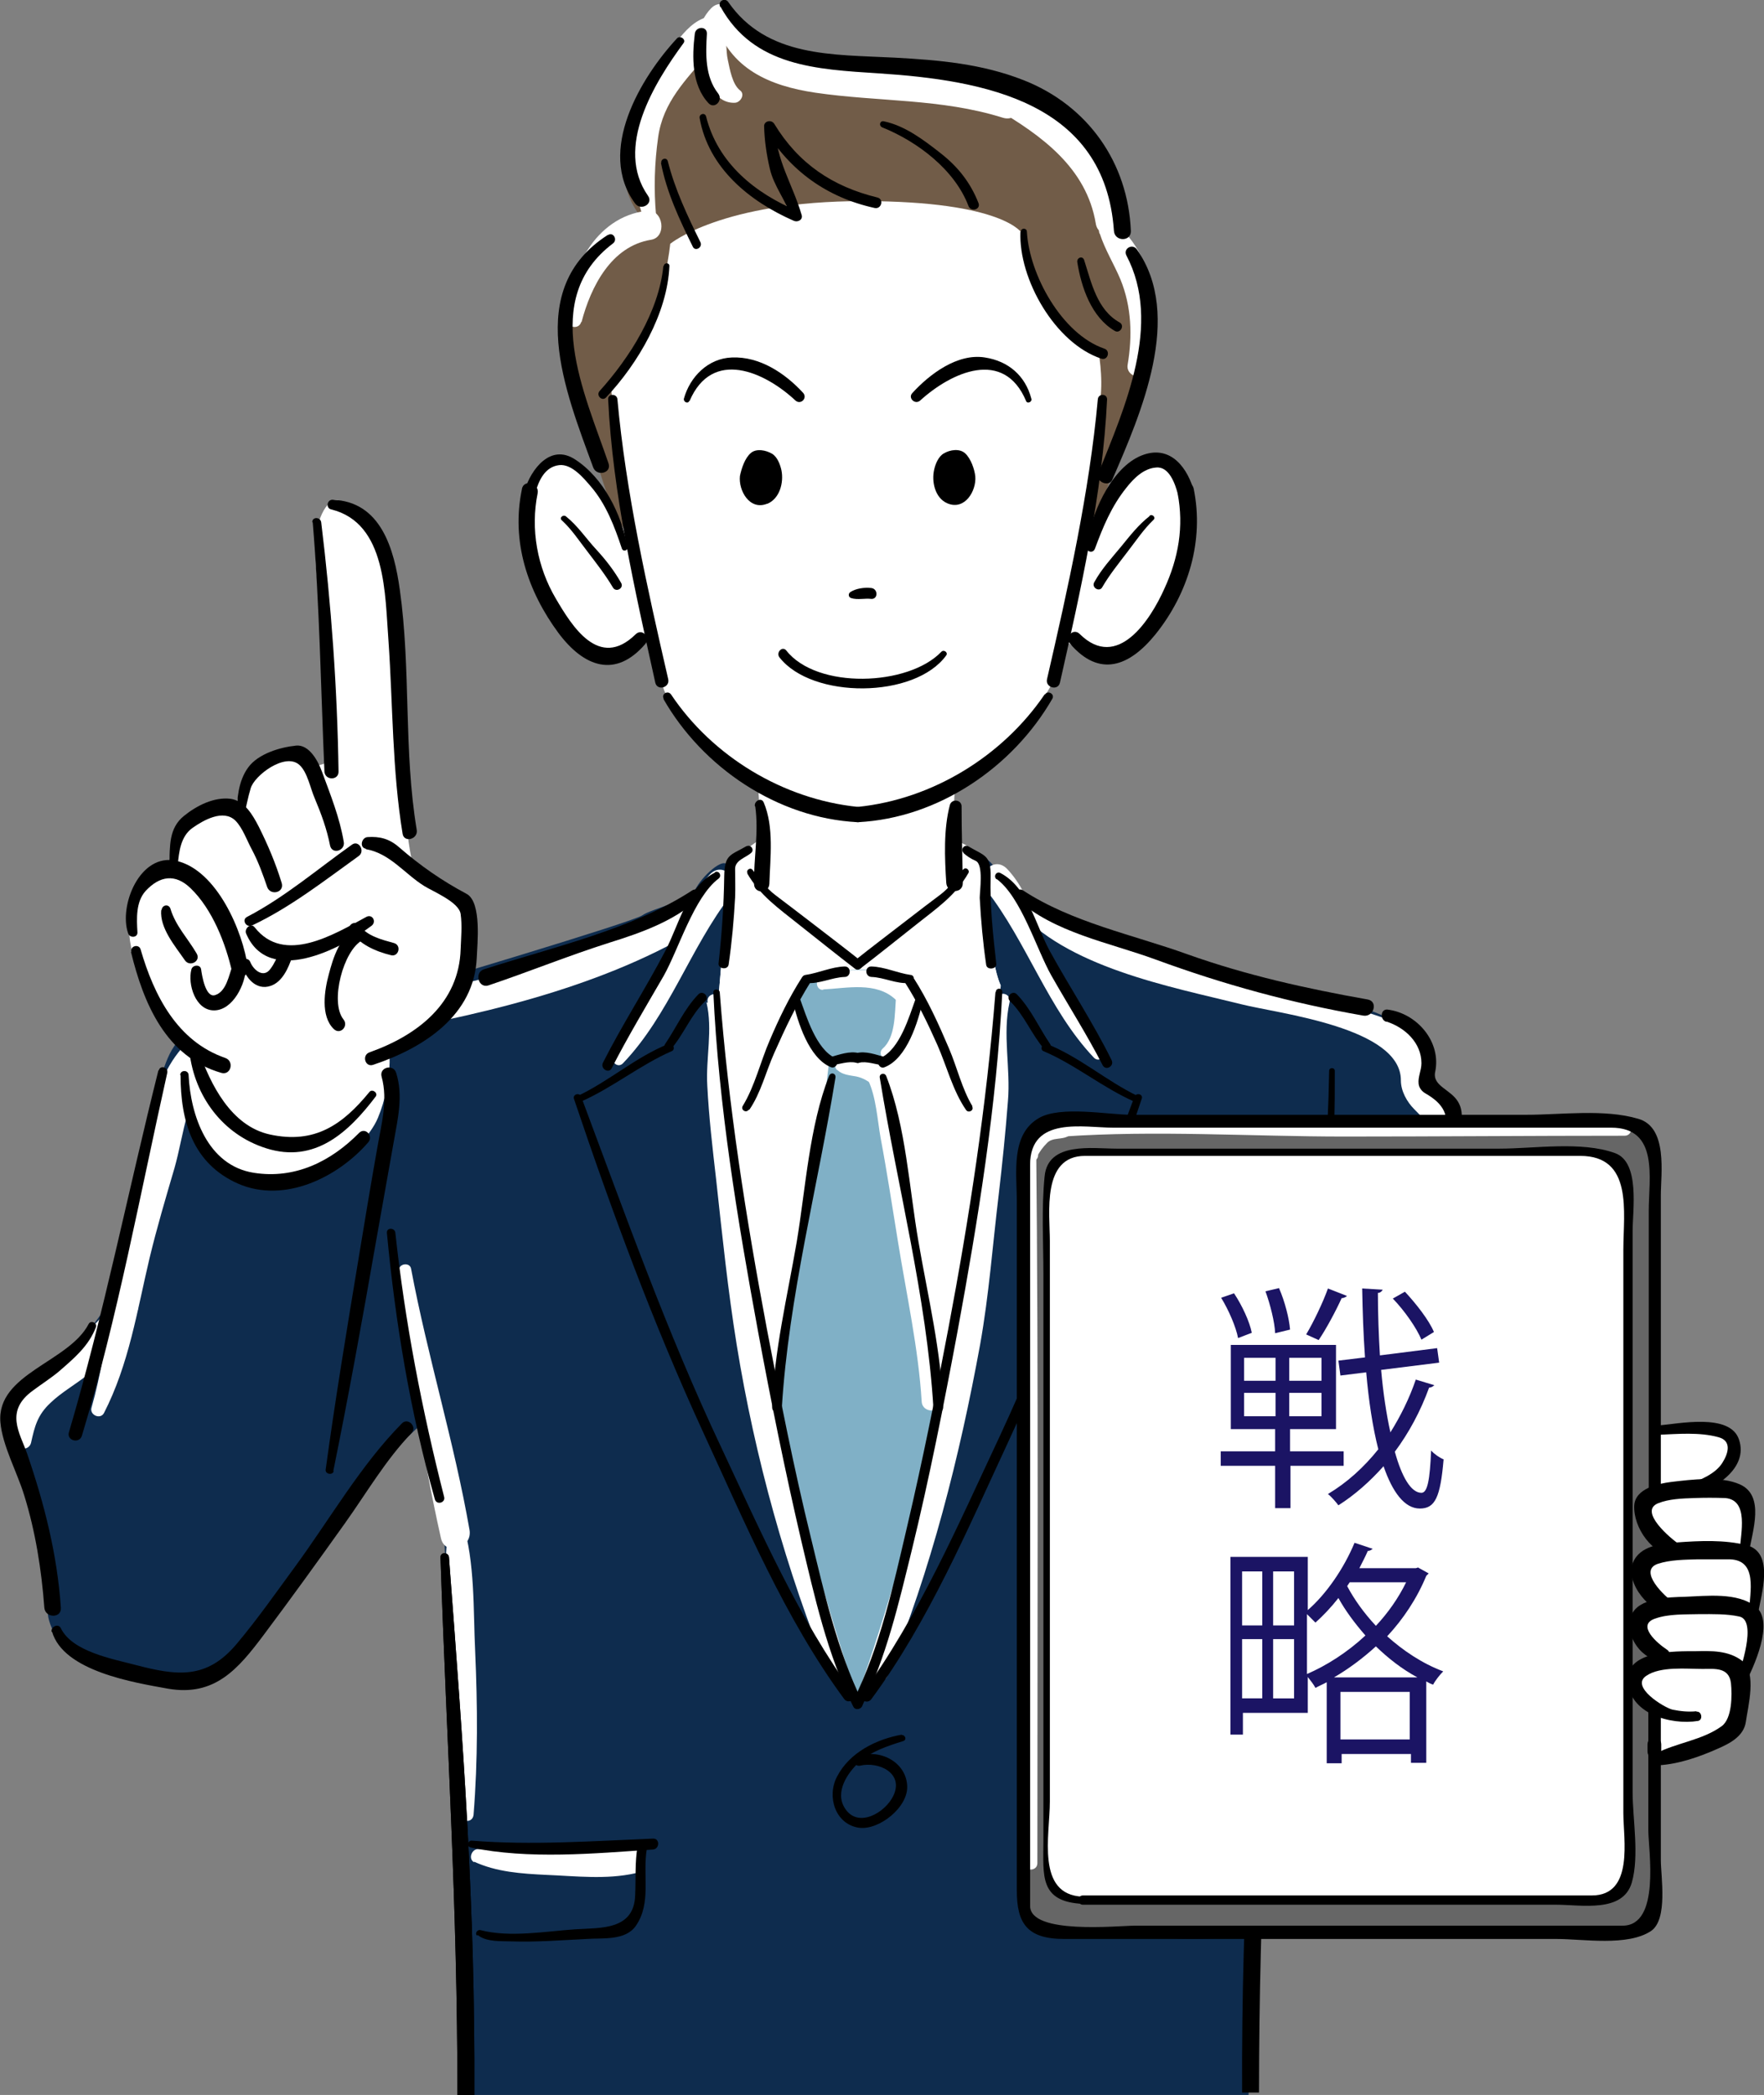 <?xml version="1.0" encoding="UTF-8"?><svg id="_イヤー_2" xmlns="http://www.w3.org/2000/svg" viewBox="0 0 43.77 51.98"><rect x="0" y="0" width="43.77" height="51.98" fill="#808080" stroke="none"/><defs><style>.cls-1{fill:#007cbc;}.cls-2{fill:#fff;}.cls-3{fill:#80b0c6;}.cls-4{fill:#666;}.cls-5{fill:#0e2c4e;}.cls-6{fill:#1b1464;}.cls-7{fill:#715c48;}</style></defs><g id="_ラスト"><g><path class="cls-5" d="M32.56,24.72c.72,.08,1.83,.41,2.3,.8s.62,.88,.57,1.03-.1,.34-.05,.41,.67,.44,.72,.72-.1,2.33-.1,2.33l-3.67,.72,.23-6.03Z"/><path class="cls-5" d="M31.49,37.77c.03-.52,.65-2.38,1.07-5s.99-7.62,.27-7.83-6-1.97-6.24-2.14c-.24-.17-1.34-.38-1.55-.72s-.61-1.03-.61-.62l.07,1.86s.48,2.1-.59,8.07c-1.02,5.71-2.55,10.18-2.68,10.56-.27-.79-1.68-5.07-2.64-10.45-1.07-5.96-.59-8.07-.59-8.07l.07-1.86c0-.41-.59,.1-.79,.45s-1.1,.52-1.34,.69c-.24,.17-5.58,1.76-6.31,1.97s-.1,5.59,.31,8.21c.41,2.62,1.03,4.48,1.07,5,.03,.45,.42,9.56,.5,14.11H30.98c.08-4.5,.47-13.76,.5-14.21Z"/><path class="cls-2" d="M25.19,22.51c1.24,1.49,3.85,1.97,5.62,2.41,.91,.23,3.96,.57,3.95,1.89,0,.26,.15,.53,.33,.71,.45,.45,.76,.83,.87,1.49,.06,.37,.63,.22,.57-.16-.18-1.07-1.04-1.69-1.24-2.76-.14-.75-1.55-1.01-2.09-1.16-2.56-.71-5.62-1.06-7.79-2.7-.17-.13-.33,.13-.21,.27h0Z"/><path class="cls-5" d="M11.6,34.48s-1.69-8.1-1.93-8.38c-.24-.28-2.58-1.03-3.96-.86-1.38,.17-1.52,.97-1.69,1.38-.17,.41-.83,4.72-1.21,5.48-.38,.76-1.1,1.48-1.55,1.83-.45,.34-.76,.55-1.03,.93-.28,.38,.17,1.14,.48,1.83,.31,.69,.55,2.72,.48,3.17-.07,.45,.34,1.03,.69,1.24,.34,.21,2.58,.72,2.72,.72s.45,.03,.9-.41c.45-.45,3.51-4.52,3.51-4.52,0,0,1.52-2,2.62-2.24l-.03-.17Z"/><path class="cls-2" d="M18.97,20.69c-.1,.21-.86,.59-.86,.69s-.28,3.31-.31,3.69c-.03,.38,1.03,7.69,1.52,10.1,.48,2.41,1.65,7.11,2,7.07,.28-.03,1.29-3.94,2.17-8.34,.72-3.64,1.25-7.71,1.34-9.45-.31-.69-.41-2.79-.41-3.03s-.52-.52-.96-.66c-.45-.14-4.48-.07-4.48-.07Z"/><path class="cls-1" d="M21.26,24.06c-.72,.03-1.27,.28-1.27,.28l-.26,.52s.21,.62,.36,.88,.49,.54,.49,.54l-.23,1.94s-1.06,5.66-1.09,6.44,1.09,4.86,1.29,5.64,.57,1.84,.67,1.84,1.77-5.14,2.07-7.47c.07-.52-1.34-8.33-1.34-8.33,0,0,.44-.65,.57-.91s.26-.67,.26-.67l-.34-.54s-.59-.18-1.19-.16Z"/><path class="cls-2" d="M18.97,20.69c-.1,.21-.86,.59-.86,.69s-.28,3.31-.31,3.69c-.03,.38,1.03,7.69,1.52,10.1,.48,2.41,1.65,7.11,2,7.07,.28-.03,1.29-3.94,2.17-8.34,.72-3.64,1.25-7.71,1.34-9.45-.31-.69-.41-2.79-.41-3.03s-.52-.52-.96-.66c-.45-.14-4.48-.07-4.48-.07Z"/><path class="cls-7" d="M27.95,5.96c.47,.7,.72,1.6,.49,2.97-.23,1.37-1.5,4.6-1.5,4.6l-11.41,.13s-1.09-3.15-1.38-4.53-.11-2.94,1.7-3.82c-.54-.72-.51-1.84,.09-3.06s1.55-1.89,2.09-2.09c0,0,.34,1.14,2.56,1.37s4.55,.31,5.97,1.34c1.42,1.03,1.4,3.08,1.4,3.08Z"/><path class="cls-2" d="M15.16,9.58c.1,1.4,.52,3.93,.52,3.93,0,0-.9-1.86-1.65-2.09-.75-.23-1.09,.8-.85,2.07s1.27,2.97,1.91,2.84,.98-.57,.98-.57c0,0,.28,1.01,.41,1.37s1.09,1.53,2.4,2.25,1.99,.83,2.4,.83,2.43-.52,3.59-1.71c1.16-1.19,1.24-1.58,1.24-1.58l.28-1.06s.7,.65,1.42,.26c.72-.39,1.58-1.97,1.65-2.87s-.13-1.84-.54-1.89-.88,.16-.9,.23-.44,.47-.47,.57-.72,1.16-.72,1.16c0,0,.39-2.79,.47-3.39s-.05-1.24-.05-1.24c-1.03-.59-1.78-1.66-1.89-2.9,0,0-.44-.8-3.95-.8s-4.78,1.06-4.78,1.06c0,0-.13,1.34-.62,2.09s-.85,1.42-.85,1.42Z"/><path class="cls-2" d="M18.87,21.94c.03-1.07-.03-2.69-.17-3.21h5.03l-.07,1.48,.07,1.69-2.47,1.95-2.39-1.91Z"/><path class="cls-2" d="M23.24,20.2c-.04,.27-.13,.51-.15,.79-.02,.29,.01,.59,.04,.87,.04,.37,.55,.38,.58,0,.02-.25,.01-.5-.01-.75-.03-.29-.14-.58-.16-.87,0-.17-.28-.22-.3-.04h0Z"/><path class="cls-2" d="M16.28,5.35c-.06-.64-.04-1.31,.05-1.94,.12-.88,.69-1.43,1.24-2.08,.31-.36-.16-.83-.52-.52-1.44,1.25-1.67,2.83-1.09,4.59,.06,.17,.35,.15,.33-.04h0Z"/><path class="cls-2" d="M18.36,2.24c-.19-.15-.25-.52-.3-.75-.03-.13-.03-.26-.04-.39-.01-.2,.14-.38,.18-.58,.06-.31-.3-.57-.55-.32-.39,.4-.4,.96-.24,1.47,.11,.37,.36,.9,.82,.88,.14,0,.27-.21,.13-.31h0Z"/><path class="cls-2" d="M16.4,2.3c.25-.2,.47-.43,.68-.67,.17-.19,.36-.49,.61-.59,.43-.17,.18-.76-.25-.58-.31,.13-.52,.41-.72,.66-.25,.31-.51,.62-.6,1.02-.04,.17,.15,.26,.28,.16h0Z"/><path class="cls-2" d="M17.74,.55c.38,1.16,1.35,1.58,2.49,1.75,1.57,.23,3.12,.14,4.65,.62,.41,.13,.62-.45,.28-.67-2.18-1.39-5.2,.22-7.1-1.89-.13-.14-.39,0-.33,.19h0Z"/><path class="cls-2" d="M24.7,2.69c1.14,.67,2.26,1.47,2.49,2.86,.07,.43,.71,.24,.64-.18-.23-1.49-1.49-2.81-2.98-3.05-.22-.04-.36,.25-.16,.37h0Z"/><path class="cls-2" d="M14.43,7.99c.23-.88,.74-1.88,1.72-2.04,.41-.06,.31-.77-.1-.72-1.3,.15-1.96,1.53-1.97,2.71,0,.2,.29,.24,.34,.05h0Z"/><path class="cls-2" d="M27.29,5.8c.13,.4,.35,.75,.51,1.13,.28,.68,.3,1.41,.18,2.12-.05,.29,.4,.42,.45,.12,.23-1.25,.35-2.73-.75-3.61-.17-.14-.48-.02-.4,.23h0Z"/><path class="cls-2" d="M21.08,14.49c.08,.04,.17,.05,.24,.09,.18,.08,.4-.01,.4-.23s-.22-.31-.4-.23c-.03,.01-.11,0-.14,0-.2-.02-.27,.29-.1,.38h0Z"/><path class="cls-2" d="M26.92,8.97c-.4,2.04-.67,4.15-.9,6.21-.04,.38,.57,.45,.65,.09,.45-1.99,.73-4.22,.56-6.26-.01-.17-.28-.23-.31-.04h0Z"/><path class="cls-2" d="M13.57,11.78c.62,.05,.97,.96,1.21,1.43,.16,.32,.64,.04,.48-.28-.29-.6-.88-1.8-1.73-1.46-.16,.07-.14,.29,.04,.31h0Z"/><path class="cls-2" d="M27.49,13.32c.17-.24,.29-.51,.46-.75,.12-.17,.4-.57,.66-.54,.39,.05,.57-.52,.17-.6-.46-.09-.84,.2-1.12,.54-.27,.32-.6,.81-.54,1.25,.03,.2,.26,.28,.39,.1h0Z"/><path d="M17.36,2.93c.22,1.24,1.24,2.07,2.34,2.55,.1,.04,.23-.03,.19-.15-.23-.78-.63-1.33-.66-2.19-.08,.02-.17,.05-.25,.07,.62,1.03,1.54,1.69,2.72,1.95,.17,.04,.24-.22,.07-.26-1.11-.27-1.96-.84-2.56-1.83-.07-.11-.26-.07-.25,.07,.01,.36,.06,.69,.14,1.04,.1,.44,.4,.79,.54,1.22,.05-.05,.11-.11,.16-.16-1.06-.44-1.99-1.19-2.28-2.35-.03-.11-.18-.06-.16,.04h0Z"/><path d="M21.89,3.16c.87,.35,1.8,1.05,2.14,1.95,.06,.16,.31,.09,.25-.07-.2-.51-.51-.9-.93-1.23-.42-.33-.89-.69-1.42-.8-.1-.02-.13,.11-.04,.15h0Z"/><path d="M25.32,5.75c-.05,1.17,.86,2.77,2.01,3.15,.16,.05,.23-.2,.07-.25-1.05-.36-1.86-1.83-1.92-2.9,0-.1-.15-.1-.15,0h0Z"/><path d="M26.73,6.5c.1,.63,.35,1.37,.93,1.71,.13,.08,.26-.13,.12-.21-.56-.31-.7-.99-.88-1.55-.04-.11-.18-.06-.17,.05h0Z"/><path d="M16.46,6.6c-.11,1.13-.84,2.28-1.58,3.1-.1,.11,.06,.27,.16,.16,.79-.84,1.52-2.08,1.57-3.26,0-.09-.13-.09-.14,0h0Z"/><path d="M16.4,4.04c.14,.73,.46,1.41,.79,2.08,.06,.13,.25,.02,.19-.11-.32-.65-.63-1.3-.81-2.01-.03-.11-.18-.06-.16,.04h0Z"/><path d="M15.09,9.91c.11,2.33,.67,4.76,1.17,7.03,.05,.21,.37,.12,.32-.09-.52-2.26-1.05-4.63-1.26-6.94-.01-.15-.24-.15-.23,0h0Z"/><path d="M15.08,5.83c-2.09,1.34-1.06,3.86-.36,5.77,.09,.23,.46,.14,.38-.1-.6-1.76-1.72-4.08,.11-5.46,.12-.09,.01-.29-.12-.21h0Z"/><path d="M12.95,12.14c-.27,1.29,.14,2.53,.91,3.57,.63,.84,1.41,1.13,2.15,.27,.14-.17-.08-.4-.24-.24-.91,.89-1.58-.21-1.98-.89-.46-.78-.63-1.72-.45-2.61,.05-.25-.34-.36-.39-.11h0Z"/><path d="M15.57,13.57c-.15-.81-.59-1.71-1.3-2.17-.61-.4-1.09,.24-1.25,.76-.05,.17,.21,.24,.26,.07,.09-.31,.24-.65,.6-.69,.31-.03,.6,.32,.78,.53,.38,.44,.59,1,.77,1.54,.03,.09,.16,.05,.14-.04h0Z"/><path d="M13.94,12.91c.25,.23,.43,.51,.64,.78,.22,.29,.44,.57,.63,.89,.08,.13,.28,.01,.2-.12-.17-.3-.38-.57-.61-.82-.26-.28-.46-.59-.76-.83-.07-.05-.17,.04-.1,.1h0Z"/><path d="M16.46,17.34c.97,1.7,2.83,2.96,4.82,3.06,.25,.01,.24-.36,0-.38-1.85-.19-3.6-1.25-4.63-2.79-.08-.11-.25-.01-.18,.11h0Z"/><path d="M27.24,9.91c-.21,2.31-.74,4.68-1.26,6.94-.05,.21,.27,.3,.32,.09,.51-2.27,1.06-4.7,1.17-7.03,0-.15-.22-.15-.23,0h0Z"/><path d="M29.22,12.24c.16,.83,.02,1.61-.33,2.37-.34,.76-1.16,2.05-2.1,1.12-.16-.16-.38,.08-.24,.24,.73,.85,1.47,.57,2.12-.23,.82-1.02,1.21-2.33,.95-3.61-.05-.26-.44-.15-.39,.11h0Z"/><path d="M27.17,13.61c.2-.54,.41-1.05,.78-1.51,.18-.23,.43-.48,.74-.5,.32-.03,.47,.41,.53,.64,.08,.25,.47,.14,.39-.11-.2-.64-.66-1.12-1.35-.8-.73,.35-1.2,1.47-1.3,2.22-.02,.14,.16,.2,.21,.06h0Z"/><path d="M28.52,12.81c-.27,.21-.48,.48-.7,.75-.24,.29-.49,.56-.67,.89-.07,.13,.13,.25,.2,.12,.18-.31,.4-.58,.62-.87,.21-.27,.4-.56,.65-.8,.07-.06-.03-.16-.1-.1h0Z"/><path d="M25.92,17.23c-1.04,1.53-2.78,2.6-4.63,2.79-.24,.02-.25,.39,0,.38,1.99-.1,3.84-1.36,4.82-3.06,.07-.12-.11-.22-.18-.11h0Z"/><path d="M16.8,.95c-.9,.97-2,2.8-1.04,4.1,.14,.19,.46,.01,.32-.19-.84-1.2,.16-2.81,.88-3.79,.07-.09-.08-.2-.16-.12h0Z"/><path d="M17.24,.84c-.07,.57-.08,1.27,.34,1.72,.15,.16,.37-.07,.24-.24-.33-.42-.31-.98-.28-1.48,.01-.2-.28-.19-.3,0h0Z"/><path d="M17.88,.17c.82,1.48,2.38,1.55,3.92,1.65,2.62,.17,5.62,.71,5.84,3.91,.02,.27,.43,.27,.42,0-.07-1.69-1.06-3.11-2.66-3.74-1.04-.41-2.1-.5-3.21-.56-1.53-.08-3.16,0-4.12-1.38-.08-.12-.27-.02-.2,.12h0Z"/><path d="M27.95,6.34c.89,1.69-.04,3.77-.7,5.41-.08,.2,.27,.35,.35,.15,.71-1.64,1.77-4.06,.61-5.71-.11-.16-.35-.02-.26,.15h0Z"/><g><path d="M17.11,9.95c.56-1.31,1.86-.73,2.63-.01,.13,.11,.3-.06,.19-.19-.45-.49-1.08-.91-1.77-.88-.59,.02-1.04,.48-1.19,1.02-.02,.08,.1,.14,.13,.06h0Z"/><path d="M19.04,12.5c.31-.13,.41-.53,.35-.83-.03-.14-.1-.33-.23-.41-.15-.09-.39-.14-.53-.02-.15,.13-.23,.38-.27,.57-.04,.36,.24,.86,.67,.69Z"/><path d="M25.59,9.89c-.15-.57-.57-.93-1.15-1.02-.68-.11-1.37,.41-1.8,.88-.12,.12,.06,.3,.19,.19,.78-.71,2.08-1.3,2.63,.01,.03,.08,.16,.02,.13-.06h0Z"/><path d="M23.51,12.49c-.31-.13-.4-.54-.33-.84,.03-.14,.11-.33,.24-.4,.15-.09,.39-.13,.53,0,.14,.13,.23,.39,.25,.57,.03,.36-.26,.85-.69,.67Z"/></g><path d="M21.12,14.84c.16,.05,.34,0,.5,.02,.17,.01,.17-.25,0-.27-.17-.02-.38,.01-.52,.1-.06,.04-.05,.13,.02,.15h0Z"/><path d="M23.36,16.17c-.82,.86-3.09,.94-3.85-.03-.1-.12-.26,.05-.17,.17,.81,1.04,3.36,1.03,4.14-.05,.05-.07-.06-.15-.12-.09h0Z"/><path d="M18.74,20.01c.09,.64-.04,1.28-.03,1.92,0,.25,.37,.25,.38,0,.02-.64,.12-1.41-.14-2.02-.06-.14-.24-.03-.22,.09h0Z"/><path d="M23.57,19.97c-.16,.6-.13,1.32-.09,1.94,.02,.26,.41,.27,.41,0-.01-.64-.03-1.27-.03-1.9,0-.17-.24-.2-.29-.04h0Z"/><path class="cls-3" d="M21.26,24.06c-.72,.03-1.27,.28-1.27,.28l-.26,.52s.21,.62,.36,.88,.49,.54,.49,.54l-.23,1.94s-1.06,5.66-1.09,6.44,1.09,4.86,1.29,5.64,.57,1.84,.67,1.84,1.77-5.14,2.07-7.47c.07-.52-1.34-8.33-1.34-8.33,0,0,.44-.65,.57-.91s.26-.67,.26-.67l-.34-.54s-.59-.18-1.19-.16Z"/><path class="cls-2" d="M8.94,25.71c2.77-.47,5.86-1.16,8.3-2.61,.44-.26,.04-.95-.4-.69-2.4,1.39-5.4,2.08-8.1,2.56-.48,.09-.28,.82,.2,.74h0Z"/><path class="cls-2" d="M15.46,26.38c1.14-1.19,1.67-2.87,2.67-4.16,.28-.36-.18-.88-.52-.52-.66,.7-.79,1.73-1.23,2.56-.34,.64-.67,1.34-1.14,1.9-.13,.15,.08,.37,.22,.22h0Z"/><path class="cls-2" d="M9.9,31.53c.24,2.22,.55,4.45,1.04,6.63,.1,.47,.79,.26,.71-.2-.38-2.18-1.04-4.3-1.45-6.48-.03-.17-.31-.13-.3,.04h0Z"/><path class="cls-2" d="M11.16,37.78c-.19,.94-.06,2.01-.04,2.96,.03,1.44,.19,2.86,.32,4.29,.02,.2,.29,.2,.31,0,.11-1.36,.1-2.71,.04-4.07-.05-1.02,0-2.2-.31-3.18-.05-.15-.29-.17-.33,0h0Z"/><path class="cls-2" d="M17.53,24.87c.16,.69-.02,1.37,.02,2.07,.04,.78,.13,1.55,.22,2.33,.15,1.37,.29,2.74,.51,4.1,.45,2.78,1.23,5.61,2.3,8.22,.12,.28,.57,.18,.47-.13-.88-2.7-1.56-5.49-2.09-8.27-.25-1.32-.39-2.66-.59-3.99-.13-.88-.25-1.75-.34-2.64-.06-.61,.07-1.17-.14-1.77-.07-.21-.38-.13-.33,.09h0Z"/><path class="cls-2" d="M27.36,26.02c-.47-.56-.8-1.26-1.14-1.9-.45-.83-.57-1.86-1.23-2.56-.34-.35-.8,.16-.52,.52,1.01,1.29,1.54,2.97,2.67,4.16,.14,.15,.35-.07,.22-.22h0Z"/><path class="cls-2" d="M32.38,31.49c-.41,2.18-1.07,4.29-1.45,6.48-.08,.46,.6,.66,.71,.2,.48-2.18,.8-4.41,1.04-6.63,.02-.17-.26-.21-.29-.04h0Z"/><path class="cls-2" d="M31.08,37.78c-.28,.92-.23,2.01-.29,2.96-.09,1.43-.09,2.86,.03,4.29,.02,.2,.29,.2,.31,0,.12-1.36,.26-2.7,.32-4.07,.04-1.02,.18-2.18-.03-3.18-.04-.17-.28-.15-.33,0h0Z"/><path class="cls-2" d="M24.71,24.78c-.18,.5-.16,.98-.14,1.51,.02,.83-.16,1.7-.28,2.51-.21,1.46-.4,2.93-.65,4.38-.49,2.78-1.22,5.59-2.09,8.27-.1,.3,.35,.41,.47,.13,1.08-2.62,1.79-5.43,2.3-8.22,.22-1.23,.31-2.47,.46-3.71,.09-.77,.17-1.55,.23-2.33,.07-.81-.14-1.66,.04-2.45,.05-.22-.26-.3-.33-.09h0Z"/><path class="cls-2" d="M20.43,24.55c.58-.03,1.31-.2,1.79,.25,.24,.22,.59-.14,.35-.35-.25-.21-.52-.33-.85-.36-.21-.02-.42-.03-.63-.01-.25,.01-.47,.13-.71,.18-.17,.04-.13,.31,.04,.3h0Z"/><path class="cls-2" d="M22.06,26.29c.22-.06,.34-.31,.44-.5,.17-.3,.24-.67,.22-1.02-.02-.32-.46-.31-.49,0-.03,.39-.01,.97-.33,1.25-.12,.11,0,.3,.15,.26h0Z"/><path class="cls-2" d="M20.78,26.55c.12,.12,.31,.13,.47,.16,.18,.04,.27,.11,.43,.21,.27,.16,.64-.17,.44-.44-.17-.24-.42-.33-.7-.35-.19-.01-.52,.03-.65,.18-.06,.07-.07,.17,0,.24h0Z"/><path class="cls-2" d="M21.54,26.8c.2,.42,.23,.98,.31,1.43,.16,.85,.29,1.71,.43,2.57,.21,1.31,.51,2.66,.59,3.98,.02,.29,.48,.29,.46,0-.1-1.29-.41-2.6-.64-3.88-.16-.92-.33-1.85-.52-2.77-.1-.48-.15-1.05-.37-1.5-.09-.18-.35-.02-.27,.16h0Z"/><path class="cls-2" d="M11.76,46.19c.56,.26,1.18,.3,1.8,.33,.73,.03,1.48,.12,2.2-.04,.35-.08,.26-.59-.08-.6-1.27-.04-2.55,0-3.82,0-.16,0-.25,.25-.09,.33h0Z"/><path class="cls-2" d="M26.83,46.21c1.35,.36,2.68,.4,4.06,.09,.4-.09,.22-.65-.16-.6-1.26,.17-2.58,.28-3.85,.16-.2-.02-.23,.3-.05,.35h0Z"/><path class="cls-2" d="M5.3,25.12c-.6,.77-1.32,2.9,.28,3.93s3.44-.44,3.8-1.32,.39-1.91,.05-2.56c-.34-.65-3-1.5-4.13-.05Z"/><path class="cls-2" d="M2.58,35.06c.62-1.21,.82-2.53,1.13-3.84,.18-.75,.4-1.49,.62-2.24,.23-.8,.32-1.97,.96-2.55,.41-.37-.19-.97-.6-.6-1,.89-1.14,2.82-1.47,4.05-.44,1.66-.48,3.4-.95,5.05-.05,.18,.22,.3,.31,.13h0Z"/><path class="cls-2" d="M.77,35.8c.09-.41,.16-.69,.48-.99,.27-.26,.61-.45,.9-.68,.58-.45,1.06-.92,1.27-1.64,.1-.35-.42-.58-.6-.25-.69,1.32-2.86,1.81-2.45,3.56,.05,.19,.35,.2,.4,0H.77Z"/><path class="cls-2" d="M11.67,22.38c.17,.93-.17,2.17-.48,2.65-.31,.48-1,.86-1.38,1.1-.38,.24-.62,1.03-.9,1.38-.28,.34-1.1,1.07-2,.9-.9-.17-1.38-.55-1.62-1-.24-.45-.38-1.07-.45-1.17-.07-.1-1.03-.86-1.34-1.93-.31-1.07-.31-1.83-.1-2.17s.79-.62,.79-.62c0,0,0-.72,.41-1.07,.41-.34,1.07-.45,1.07-.45l.17,.14s.03-.62,.45-1.03c.41-.41,.86-.59,1.07-.48s.76,.66,.79,.31c.03-.34-.21-5.48-.17-5.9,.03-.41,.52-.69,1.03-.21,.52,.48,.72,1.34,.79,2.93,.07,1.59,.21,3.83,.28,4.62,.07,.79,.21,1.28,.21,1.28l1.38,.72Z"/><path class="cls-2" d="M3.74,24.05c.16-.47,.01-.98,.17-1.45,.18-.56,.86-.34,1.15-.02,.14,.16,.36-.04,.28-.22-.15-.32-.32-.61-.66-.74-.33-.12-.7-.08-.97,.14-.67,.54-.59,1.62-.27,2.33,.07,.14,.27,.09,.31-.04h0Z"/><path class="cls-2" d="M4.82,21.6c.05-.29,.06-.59,.32-.77,.32-.22,.56-.1,.71,.21,.16,.33,.68,.1,.59-.25-.18-.63-.8-.85-1.36-.56-.53,.28-.73,.8-.64,1.37,.03,.19,.34,.19,.38,0h0Z"/><path class="cls-2" d="M6.31,20.46c.03-.31,.2-.75,.46-.93,.16-.11,.48-.13,.57,.06,.16,.35,.72,.1,.61-.26-.18-.57-.91-.64-1.35-.33-.45,.32-.75,.96-.6,1.5,.05,.18,.29,.13,.3-.04h0Z"/><path class="cls-2" d="M8.19,12.46c-.67,.65-.22,2.36-.17,3.21,.04,.73,.09,1.47,.12,2.2,.01,.26,.02,.52,.03,.78,.01,.31-.05,.28-.39,.37-.38,.11-.22,.71,.16,.6,1.18-.34,.83-1.36,.78-2.36-.04-.81-.09-1.62-.15-2.42-.04-.58-.31-1.58-.03-2.09,.13-.23-.17-.47-.37-.28h0Z"/><path class="cls-2" d="M6.39,23.2c.47-.06,.88-.34,1.29-.55,.57-.3,1.1-.66,1.6-1.07,.33-.27-.14-.75-.47-.47-.4,.34-.83,.66-1.28,.95-.41,.27-.79,.66-1.23,.86-.13,.06-.07,.3,.08,.28h0Z"/><path class="cls-2" d="M8.92,21.23c.2,.37,.59,.58,.93,.8,.41,.27,.82,.51,1.17,.86,.27,.27,.69-.15,.42-.42-.32-.31-.68-.57-1.05-.8-.4-.25-.81-.56-1.25-.72-.16-.06-.28,.14-.21,.27h0Z"/><path class="cls-2" d="M11.25,24.91c.37-.69,.34-1.45,.35-2.22,0-.43-.68-.42-.66,0,.03,.71,.28,1.41,.02,2.11-.06,.17,.2,.27,.28,.12h0Z"/><path d="M18.54,21.67c.32,.55,.77,.86,1.27,1.26,.47,.37,.94,.75,1.41,1.11,.11,.08,.26-.11,.15-.19-.44-.35-.89-.69-1.33-1.03-.27-.21-.54-.41-.8-.61-.24-.18-.38-.4-.57-.63-.06-.07-.17,.02-.12,.09h0Z"/><path d="M18.53,20.99c-.41,.24-.55,.2-.56,.75-.01,.73-.06,1.44-.14,2.16-.02,.14,.23,.18,.25,.03,.08-.55,.13-1.11,.16-1.66,.01-.24,0-.48,0-.71,0-.22,.27-.28,.4-.4,.09-.08-.02-.22-.12-.16h0Z"/><path d="M17.7,24.62c.13,2.81,.6,5.65,1.11,8.42,.32,1.73,.67,3.46,1.07,5.18,.33,1.39,.65,2.84,1.29,4.12,.07,.15,.3,.02,.22-.13-.62-1.27-.94-2.7-1.27-4.06-.42-1.71-.76-3.44-1.09-5.17-.52-2.76-.96-5.56-1.17-8.35,0-.1-.17-.11-.16,0h0Z"/><path d="M14.4,27.34c.8-.35,1.47-.91,2.27-1.26,.1-.04,.03-.22-.08-.18-.82,.33-1.48,.93-2.27,1.3-.09,.04-.01,.17,.08,.14h0Z"/><path d="M16.65,26.03c.32-.37,.49-.85,.85-1.19,.11-.11-.06-.28-.17-.17-.35,.36-.55,.83-.83,1.24-.06,.09,.08,.2,.15,.12h0Z"/><path d="M14.24,27.26c.95,2.82,1.96,5.56,3.2,8.26,1.03,2.23,2.04,4.65,3.51,6.64,.1,.13,.33,0,.23-.13-1.36-1.86-2.32-4.06-3.29-6.13-1.34-2.84-2.37-5.75-3.47-8.69-.04-.11-.21-.06-.18,.05h0Z"/><path d="M17.74,21.65c-.69,.35-.89,1.29-1.23,1.94-.49,.94-1.07,1.83-1.55,2.78-.07,.15,.15,.28,.22,.13,.4-.78,.85-1.53,1.29-2.29,.37-.66,.75-1.95,1.36-2.41,.09-.07,.01-.21-.09-.16h0Z"/><path d="M18.59,27.54c.29-.42,.41-.94,.62-1.41,.27-.61,.55-1.2,.9-1.76,.08-.13-.13-.25-.21-.12-.32,.5-.57,1.02-.8,1.56-.23,.53-.37,1.14-.67,1.63-.06,.1,.09,.19,.15,.09h0Z"/><path d="M20.01,24.39c.32,.03,.63-.14,.95-.15,.16,0,.17-.26,0-.26-.33,.01-.64,.16-.97,.21-.12,.02-.08,.19,.03,.2h0Z"/><path d="M19.67,24.83c.12,.52,.4,1.43,.95,1.65,.13,.05,.23-.17,.1-.23-.47-.22-.71-1.03-.87-1.47-.04-.11-.21-.07-.18,.05h0Z"/><path d="M20.63,26.43c.2-.02,.42-.11,.62-.06,.15,.04,.22-.2,.06-.24-.23-.06-.49,.04-.71,.1-.11,.03-.09,.21,.03,.2h0Z"/><path d="M20.57,26.7c-.49,1.25-.58,2.79-.8,4.11-.23,1.34-.57,2.75-.61,4.11,0,.16,.23,.16,.24,0,.17-2.74,.89-5.47,1.33-8.18,.02-.11-.12-.15-.16-.04h0Z"/><path d="M23.9,21.57c-.19,.23-.33,.45-.57,.63-.27,.2-.54,.41-.8,.61-.44,.34-.89,.68-1.33,1.03-.11,.09,.04,.27,.15,.19,.47-.36,.94-.74,1.41-1.11,.49-.39,.95-.7,1.27-1.26,.04-.07-.07-.16-.12-.09h0Z"/><path d="M23.9,21.16c.1,.09,.18,.14,.31,.2,.2,.09,.1,.75,.1,.92,.03,.56,.08,1.11,.16,1.66,.02,.14,.27,.11,.25-.03-.08-.72-.16-1.44-.14-2.16,.01-.54-.15-.51-.55-.75-.1-.06-.21,.08-.12,.16h0Z"/><path d="M24.7,24.62c-.22,2.8-.65,5.6-1.17,8.35-.31,1.64-.64,3.28-1.02,4.9-.34,1.45-.67,2.99-1.34,4.33-.07,.15,.15,.28,.22,.13,.6-1.2,.91-2.55,1.23-3.85,.44-1.8,.8-3.63,1.14-5.45,.51-2.77,.97-5.61,1.11-8.42,0-.11-.16-.1-.16,0h0Z"/><path d="M28.24,27.2c-.79-.38-1.46-.98-2.27-1.3-.1-.04-.18,.14-.08,.18,.8,.34,1.47,.91,2.27,1.26,.09,.04,.17-.09,.08-.14h0Z"/><path d="M26.06,25.91c-.28-.41-.48-.88-.83-1.24-.11-.11-.28,.06-.17,.17,.36,.35,.53,.82,.85,1.19,.07,.08,.21-.03,.15-.12h0Z"/><path d="M28.15,27.21c-1.07,2.85-2.06,5.67-3.35,8.44-1.01,2.15-2,4.45-3.41,6.38-.1,.14,.13,.27,.23,.13,1.42-1.92,2.4-4.24,3.4-6.39,1.29-2.78,2.34-5.6,3.31-8.51,.04-.11-.13-.16-.18-.05h0Z"/><path d="M24.73,21.81c.61,.45,.99,1.75,1.36,2.4,.42,.74,.88,1.46,1.27,2.22,.08,.15,.3,.02,.22-.13-.46-.93-1.03-1.79-1.53-2.7-.36-.66-.54-1.58-1.23-1.94-.1-.05-.18,.09-.09,.16h0Z"/><path d="M24.13,27.45c-.26-.43-.38-.96-.58-1.43-.26-.61-.53-1.21-.89-1.77-.08-.13-.29-.01-.21,.12,.32,.5,.57,1.02,.81,1.56,.23,.52,.38,1.13,.71,1.61,.06,.09,.21,.01,.15-.09h0Z"/><path d="M22.59,24.19c-.33-.05-.64-.2-.97-.21-.17,0-.16,.25,0,.26,.32,.01,.62,.18,.95,.15,.11,0,.15-.18,.03-.2h0Z"/><path d="M22.72,24.78c-.16,.44-.39,1.25-.87,1.47-.13,.06-.04,.29,.1,.23,.56-.22,.83-1.13,.95-1.65,.03-.12-.14-.16-.18-.05h0Z"/><path d="M21.96,26.23c-.22-.06-.48-.16-.71-.1-.15,.04-.09,.27,.06,.24,.2-.05,.42,.05,.62,.06,.12,0,.14-.17,.03-.2h0Z"/><path d="M21.83,26.74c.44,2.71,1.16,5.43,1.33,8.18,0,.16,.25,.16,.24,0-.04-1.37-.38-2.77-.61-4.11-.23-1.32-.31-2.86-.8-4.11-.04-.1-.18-.06-.16,.04h0Z"/><path d="M25.22,22.3c.95,.85,2.29,1.08,3.46,1.51,1.69,.62,3.37,1.08,5.15,1.39,.26,.04,.37-.35,.11-.4-1.52-.27-3.01-.6-4.47-1.12-1.36-.49-2.87-.79-4.09-1.59-.13-.08-.27,.11-.16,.21h0Z"/><path d="M32.98,26.57c-.06,3.59-.55,7.1-1.44,10.57-.04,.15,.19,.21,.23,.06,.99-3.44,1.37-7.06,1.35-10.63,0-.09-.14-.09-.14,0h0Z"/><path d="M17.18,22.09c-1.48,.97-3.5,1.42-5.17,1.96-.25,.08-.14,.48,.11,.4,1.01-.34,1.99-.74,3-1.06,.8-.25,1.59-.53,2.22-1.09,.11-.1-.03-.29-.16-.21h0Z"/><path d="M9.6,30.59c.21,2.23,.58,4.45,1.19,6.61,.04,.15,.27,.09,.23-.06-.55-2.16-.97-4.33-1.21-6.55-.01-.13-.22-.14-.21,0h0Z"/><path d="M34.41,25.35c.46,.15,.86,.53,.86,1.03,0,.18-.09,.34-.07,.51,.01,.1,.08,.19,.17,.24,.45,.26,.61,.54,.47,1.06-.06,.21,.26,.3,.32,.09,.09-.28,.19-.66,.02-.94-.18-.31-.64-.39-.57-.74,.16-.75-.45-1.46-1.18-1.55-.18-.02-.19,.25-.04,.3h0Z"/><path d="M34.49,29.62c-.19,1.48-.77,2.87-1.61,4.09-.07,.1,.09,.19,.16,.09,.86-1.23,1.41-2.69,1.57-4.18,0-.08-.11-.07-.12,0h0Z"/><path d="M22.38,43.04c-.63,.11-1.3,.44-1.61,1.04-.26,.49-.05,1.18,.54,1.27,.5,.07,1.23-.51,1.2-1.04-.03-.6-.69-.93-1.23-.73-.14,.05-.09,.26,.06,.23,.46-.11,1.09,.18,.83,.74-.2,.43-.89,.83-1.21,.31-.25-.4,.07-.87,.35-1.13,.31-.28,.72-.41,1.1-.53,.1-.03,.05-.16-.04-.15h0Z"/><path d="M11.68,45.84c1.43,.3,3.07,.15,4.52,.05,.17-.01,.18-.28,0-.27-1.49,.06-3.01,.17-4.5,.05-.1,0-.12,.15-.02,.17h0Z"/><path d="M11.85,48.01c.22,.18,.58,.15,.85,.16,.62,.02,1.24-.03,1.85-.06,.4-.03,.97,.05,1.23-.33,.39-.57,.16-1.26,.27-1.91,.03-.15-.21-.22-.23-.06-.07,.4-.04,.81-.06,1.22-.03,.87-.87,.8-1.49,.84-.73,.05-1.62,.21-2.35,.02-.07-.02-.15,.08-.08,.14h0Z"/><path d="M30.87,45.66c-1.49,.12-3.01,0-4.5-.05-.18,0-.17,.26,0,.27,1.45,.1,3.09,.25,4.52-.05,.1-.02,.08-.18-.02-.17h0Z"/><path d="M6.26,22.96c.95-.45,1.79-1.11,2.64-1.72,.17-.12,0-.41-.17-.28-.86,.61-1.66,1.3-2.6,1.79-.14,.07-.02,.28,.12,.21h0Z"/><path d="M9.08,21.07c.59,.1,.96,.61,1.44,.91,.22,.14,.87,.4,.91,.7,.04,.29,.01,.59,0,.87-.04,1.33-1.05,2.13-2.26,2.56-.2,.07-.11,.38,.09,.31,1.26-.42,2.51-1.23,2.57-2.66,.01-.32,.13-1.37-.25-1.58-.62-.33-1.15-.7-1.68-1.16-.24-.21-.48-.27-.78-.25-.15,.01-.21,.26-.04,.29h0Z"/><path d="M6.11,23.17c.56,1.3,2.34,.38,3.11-.2,.13-.1,.02-.3-.13-.22-.81,.44-2.04,1.19-2.77,.26-.1-.13-.27,.04-.21,.16h0Z"/><path d="M8.7,23.1c.21,.33,.63,.51,1,.6,.19,.05,.27-.24,.08-.3-.29-.08-.67-.17-.86-.44-.1-.14-.32-.01-.23,.13h0Z"/><path d="M8.88,23.06c-.44,.11-.62,.73-.72,1.11-.11,.4-.21,1.04,.12,1.36,.16,.16,.38-.07,.24-.24-.34-.43,0-1.71,.47-1.96,.15-.08,.05-.3-.11-.26h0Z"/><path d="M6.05,20.26c.06-.24,.1-.47,.17-.7,.09-.32,.86-.9,1.21-.58,.2,.18,.27,.58,.38,.83,.16,.38,.3,.76,.38,1.17,.05,.23,.38,.13,.34-.09-.1-.6-.33-1.17-.54-1.74-.09-.25-.31-.68-.64-.65-.4,.04-.94,.2-1.19,.54-.25,.34-.28,.79-.29,1.19,0,.11,.16,.13,.19,.03h0Z"/><path d="M4.41,21.47c.03-.33,.07-.72,.37-.93,.27-.19,.76-.47,1.06-.18,.18,.18,.29,.5,.41,.72,.16,.3,.27,.61,.38,.93,.08,.22,.43,.14,.36-.1-.15-.49-.34-.94-.57-1.4-.15-.29-.35-.64-.7-.69-.41-.05-.84,.17-1.15,.42-.39,.31-.35,.76-.37,1.22,0,.15,.21,.14,.23,0h0Z"/><path d="M3.41,23.13c-.02-.34-.04-.75,.2-1.02,.35-.38,.74-.44,1.12-.07,.54,.52,.87,1.37,1.03,2.08,.06,.26,.42,.14,.39-.11-.12-.9-.77-2.42-1.77-2.65-.91-.21-1.44,1.12-1.2,1.8,.04,.12,.24,.11,.23-.03h0Z"/><path d="M4.75,24.05c-.1,.37,.1,1.02,.56,1.02,.47,0,.79-.66,.79-1.07,0-.2-.26-.21-.33-.04-.09,.23-.15,.64-.43,.73-.24,.08-.33-.49-.35-.64-.02-.13-.21-.11-.24,0h0Z"/><path d="M6,23.93c.08,.32,.35,.66,.72,.53,.29-.1,.44-.45,.53-.72,.06-.18-.23-.3-.31-.13-.07,.15-.13,.3-.23,.43-.17,.24-.42,.03-.5-.17-.05-.13-.25-.09-.22,.06h0Z"/><path d="M3.25,23.62c.31,1.27,.86,2.6,2.24,3,.24,.07,.33-.29,.1-.37-1.19-.41-1.77-1.55-2.1-2.69-.04-.15-.27-.09-.23,.06h0Z"/><path d="M7.76,12.96c.17,2.05,.2,4.12,.29,6.18,.01,.23,.36,.23,.35,0-.03-2.05-.18-4.14-.43-6.18-.02-.14-.23-.14-.22,0h0Z"/><path d="M8.22,12.64c1.38,.34,1.33,2.13,1.42,3.27,.11,1.6,.09,3.19,.35,4.78,.04,.23,.39,.13,.35-.1-.33-1.98-.14-3.98-.42-5.96-.14-1.01-.47-2.19-1.67-2.23-.14,0-.17,.21-.03,.24h0Z"/><path d="M4,22.58c-.04,.45,.35,.9,.59,1.25,.12,.17,.4,.02,.29-.17-.22-.38-.52-.68-.65-1.11-.04-.13-.21-.1-.22,.03h0Z"/><path d="M4.7,26.1c.13,1.11,.83,2.05,1.9,2.39,1.22,.39,2.06-.41,2.72-1.28,.07-.09-.08-.2-.15-.12-.67,.82-1.36,1.3-2.47,1.06-.97-.21-1.48-1.25-1.77-2.08-.04-.11-.24-.1-.22,.03h0Z"/><path d="M4.48,26.67c0,1.15,.3,2.2,1.43,2.7,1.15,.5,2.48-.16,3.23-1.03,.13-.16-.08-.38-.23-.23-.7,.71-1.59,1.15-2.61,.99-1.15-.18-1.57-1.42-1.62-2.42,0-.14-.21-.14-.21,0h0Z"/><path d="M3.93,26.56c-.75,2.99-1.35,6.03-2.22,8.98-.06,.2,.25,.29,.32,.09,.89-2.94,1.45-6.02,2.12-9.01,.03-.14-.18-.2-.21-.06h0Z"/><path d="M2.2,32.85c-.49,.95-2.29,1.23-2.19,2.44,.05,.58,.42,1.25,.59,1.81,.28,.9,.43,1.85,.5,2.79,.02,.26,.43,.27,.41,0-.09-1.32-.41-2.58-.84-3.83-.18-.51-.56-1.05,.15-1.56,.2-.15,.45-.31,.64-.47,.38-.33,.74-.63,.92-1.1,.04-.11-.13-.18-.18-.08h0Z"/><path d="M1.29,40.48c.28,.99,2.05,1.27,2.88,1.42,1.16,.2,1.74-.49,2.37-1.33,.69-.92,1.36-1.85,2.03-2.79,.52-.73,1.01-1.57,1.64-2.22,.15-.16-.09-.4-.24-.24-1.01,1.02-1.79,2.38-2.64,3.54-.47,.64-.93,1.3-1.45,1.92-.75,.9-1.49,.8-2.52,.53-.57-.15-1.57-.33-1.85-.91-.06-.13-.26-.04-.23,.1h0Z"/><path d="M8.27,36.5c.38-1.87,.72-3.75,1.05-5.64,.15-.84,.3-1.69,.45-2.53,.1-.57,.24-1.14,.06-1.71-.07-.23-.43-.14-.36,.1,.16,.58-.01,1.19-.11,1.77-.16,.9-.31,1.81-.46,2.72-.29,1.75-.58,3.5-.82,5.26-.01,.11,.18,.14,.2,.03h0Z"/><path d="M11.14,38.64c-.01-.13-.21-.14-.21,0,.16,4.8,.42,8.56,.42,13.35h.42c.02-4.79-.27-8.59-.63-13.35Z"/><path d="M11.14,38.64c-.01-.13-.21-.14-.21,0,.16,4.8,.42,8.56,.42,13.35h.42c.02-4.79-.27-8.59-.63-13.35Z"/><path d="M30.74,47.94c-.22,.18-.58,.15-.85,.16-.62,.02-1.24-.03-1.85-.06-.4-.03-.97,.05-1.23-.33-.39-.57-.16-1.26-.27-1.91-.03-.15,.21-.22,.23-.06,.07,.4,.04,.81,.06,1.22,.03,.87,.87,.8,1.49,.84,.73,.05,1.62,.21,2.35,.02,.07-.02,.15,.08,.08,.14h0Z"/><path d="M31.45,38.57c.01-.13,.21-.14,.21,0-.16,4.8-.42,8.56-.42,13.35h-.42c-.02-4.79,.27-8.59,.63-13.35Z"/><path class="cls-4" d="M25.39,28.55v18.38c0,.53,0,1.12,.98,1.12h13.9c.47,0,.81-.59,.81-1.45V29.03c0-.7-.56-1.28-1.34-1.28h-13.14c-.95,0-1.2,.31-1.2,.81Z"/><path class="cls-2" d="M41.19,35.49s.54-.08,1.11-.02c.57,.07,.76,.1,.69,.47-.07,.37-.32,.74-.66,.88-.34,.14,.49,.08,.74,.25,.25,.17,.27,.39,.27,.66s-.12,.69,0,.79c.12,.1,.22,.54,.2,.81-.02,.27-.14,.78-.14,.78,0,0,.1,.19,.07,.49-.03,.3-.2,1.01-.2,1.01,0,0-.14,.9-.19,1.17-.05,.27-1.88,.91-1.88,.91l-.03-1.22s-.69-.3-.61-.73c.08-.42,.68-.57,.68-.57,0,0-.81-.63-.69-.86,.12-.24,.68-.44,.68-.44,0,0-.69-.61-.59-.91,.1-.3,.76-.44,.76-.44,0,0-.96-.79-.78-1.15,.19-.36,.57-.37,.57-.37l-.02-1.52Z"/><path class="cls-2" d="M41.64,35.88c.17,.01,.35,.03,.52,.03,.13,0,.26-.02,.39,0,.27,.04,.48-.33,.2-.47-.17-.08-.33-.06-.5-.04-.2,.03-.41,.05-.61,.07-.26,.02-.27,.4,0,.41h0Z"/><path class="cls-2" d="M40.94,37.59c.72,.03,1.44,.04,2.16,.08,.24,.01,.36-.37,.13-.47-.28-.12-.56-.09-.85-.1-.48-.02-.96,.05-1.44,.08-.27,.02-.27,.4,0,.41h0Z"/><path class="cls-2" d="M40.96,39.13c.38-.05,.81-.05,1.19-.06,.32-.01,.65,.04,.96,0,.26-.03,.36-.41,.07-.48-.72-.18-1.62-.02-2.34,.13-.28,.06-.15,.45,.12,.42h0Z"/><path class="cls-2" d="M40.94,40.39c.31,.08,.65,.07,.97,.07,.44,0,.87,.03,1.3,0,.27-.01,.29-.35,.06-.45-.35-.14-.83-.07-1.21-.07-.37,0-.77,0-1.13,.1-.16,.05-.17,.29,0,.34h0Z"/><path class="cls-2" d="M40.87,41.78c.16-.03,.35,.01,.52,.02,.2,.01,.39-.02,.58-.03,.28-.02,.59,.09,.85,0,.18-.06,.25-.33,.06-.43-.28-.15-.6-.12-.9-.11-.39,.02-.84,.02-1.21,.14-.26,.09-.15,.45,.11,.41h0Z"/><path class="cls-2" d="M26.86,47.14c-.59,0-.9-.14-.9-.59V29.49c0-.69,.38-.9,.73-.9h12.7c.73,0,1,.21,1,.97v16.9c0,.48-.17,.69-.73,.69h-12.8Z"/><path class="cls-2" d="M25.44,28.3c-.06,5.98-.03,11.95-.03,17.93,0,.21,.33,.21,.33,0,0-5.98,.03-11.95-.03-17.93,0-.18-.27-.18-.27,0h0Z"/><path class="cls-2" d="M25.74,28.58v.11c.05-.11,.14-.23,.24-.33,.14-.15,.38-.07,.54-.18,.11-.08,.15-.27,0-.34-.28-.12-.66,.02-.85,.24-.16,.17-.37,.44-.21,.66,.13,.17,.37,.03,.28-.16h0Z"/><path class="cls-2" d="M26.38,28.2c2.3-.16,4.67,0,6.97,0,2.32,0,4.64-.02,6.96-.02,.22,0,.22-.33,0-.34-2.32,0-4.64-.03-6.96-.03-2.31,0-4.67-.15-6.97,0-.25,.02-.25,.41,0,.39h0Z"/><path d="M43.4,38.51c.08-.52,.4-1.4-.23-1.68-.47-.21-1.2-.12-1.7-.06-.32,.04-.89,.16-.92,.58-.03,.55,.46,1.26,1.04,1.26,.16,0,.2-.2,.08-.29-.21-.14-1.02-.82-.53-1.02,.27-.11,.6-.12,.89-.13,.26-.01,.52-.01,.78,0,.59,.05,.38,.88,.36,1.29,0,.13,.21,.16,.23,.03h0Z"/><path d="M42.09,42.46c-.2,.02-.39,0-.59-.04-.21-.05-1.06-.57-.65-.84,.35-.24,1-.17,1.4-.17,.29,0,.65-.05,.7,.35,.03,.3,.03,.88-.23,1.07-.48,.35-1.12,.41-1.64,.68-.13,.07-.07,.3,.08,.29,.5-.03,1.01-.21,1.46-.41,.3-.13,.65-.31,.7-.67,.05-.37,.28-1.22-.09-1.51-.34-.26-.76-.25-1.17-.24-.48,0-1.67-.02-1.67,.69,0,.86,1.07,1.15,1.74,1.04,.13-.02,.1-.24-.03-.23h0Z"/><path d="M43.62,40.04c.08-.47,.42-1.52-.28-1.7-.55-.14-1.17-.11-1.72-.07-.4,.03-.93,.08-1.1,.5-.21,.52,.45,1.27,.94,1.29,.16,0,.2-.21,.08-.29-.23-.15-.91-.8-.4-.97,.31-.1,.66-.1,.98-.11,.27,0,.53,0,.8,0,.7,.02,.5,.81,.48,1.3,0,.13,.2,.16,.23,.03h0Z"/><path d="M43.3,41.78c.2-.39,.74-1.53,.27-1.91-.45-.37-1.23-.27-1.77-.25-.38,.01-1.15,.02-1.32,.46-.19,.52,.28,1.14,.8,1.14,.16,0,.21-.21,.08-.29-.23-.15-.77-.61-.29-.77,.34-.12,.74-.1,1.1-.11,.33,0,.67-.01,.99,.06,.45,.1,.02,1.34-.07,1.58-.05,.12,.15,.2,.21,.09h0Z"/><path d="M41.15,35.6c.48-.02,1.02-.07,1.49,.06,.34,.09,.24,.41,.1,.63-.17,.28-.55,.43-.84,.54-.17,.06-.1,.33,.08,.28,.56-.16,1.41-.67,1.17-1.39-.22-.67-1.51-.39-2.01-.35-.14,.01-.15,.24,0,.23h0Z"/><path d="M40.9,42.37c0,1.02,0,2.04,0,3.05,0,.48,.31,2.36-.64,2.36-.85,0-1.7,0-2.55,0-3.18,0-6.37,0-9.55,0-.42,0-2.6,.23-2.6-.49v-2.14c0-3.25,0-6.5,0-9.75,0-2.17,0-4.33,0-6.5,0-1.22,1.34-.92,2.06-.92,1.41,0,2.82,0,4.23,0,2.63,0,5.27,0,7.9,0h.23c1.19,0,.93,1.25,.93,2.07,0,1.28,0,2.57,0,3.85,0,1.08,0,2.15,0,3.23,0,.2,.3,.2,.3,0h0c0-.2-.3-.2-.3,0h0c0,.2,.3,.2,.3,0,0-1.17,0-2.33,0-3.5,0-1.32,0-2.65,0-3.97,0-.54,.18-1.69-.56-1.9-.84-.25-1.91-.1-2.77-.1-1.65,0-3.3,0-4.95,0-1.62,0-3.24,0-4.86,0-.57,0-1.75-.23-2.29,.08-.71,.41-.55,1.36-.55,2.07,0,1.27,0,2.55,0,3.82,0,3.37,0,6.74,0,10.11,0,1.05,0,2.11,0,3.16,0,.82,.25,1.21,1.18,1.21,2.55,0,5.1,0,7.64,0,1.53,0,3.05,0,4.58,0,.65,0,1.76,.19,2.34-.2,.42-.29,.24-1.35,.24-1.76,0-1.26,0-2.51,0-3.77,0-.2-.3-.2-.3,0h0Z"/><path d="M40.88,43.28v.18c0,.22,.34,.22,.34,0v-.18c0-.22-.34-.22-.34,0h0Z"/><path d="M26.86,47.06c-1.16-.05-.81-1.53-.81-2.36,0-1.49,0-2.99,0-4.48,0-3.14,0-6.29,0-9.43,0-.68-.21-2.11,.87-2.11h3.57c2.91,0,5.81,0,8.72,0,1.32,0,1.07,1.4,1.07,2.32,0,1.45,0,2.89,0,4.34,0,3.22,0,6.43,0,9.65,0,.64,.27,2.04-.78,2.04h-3.28c-2.96,0-5.93,0-8.89,0h-.46c-.15,0-.15,.23,0,.23,2.45,0,4.9,0,7.36,0,1.46,0,2.92,0,4.38,0,.63,0,1.66,.21,1.88-.55,.19-.66,.02-1.58,.02-2.25,0-1.54,0-3.08,0-4.62,0-3.1,0-6.19,0-9.29,0-.52,.19-1.72-.44-1.94-.83-.3-2-.11-2.86-.11-3.17,0-6.34,0-9.51,0-.59,0-1.7-.18-1.78,.69-.08,.8-.03,1.62-.03,2.42,0,3.28,0,6.56,0,9.84v4.23c0,.86-.11,1.51,.99,1.56,.11,0,.11-.16,0-.17Z"/><g><path class="cls-6" d="M33.35,36.37h-1.33v1.05h-.38v-1.05h-1.35v-.36h1.35v-.55h-1.1v-2.09h2.61v2.09h-1.14v.55h1.33v.36Zm-2.73-4.28c.2,.3,.39,.71,.44,.98l-.34,.13c-.05-.27-.23-.69-.42-1l.32-.11Zm.25,1.6v.57h.78v-.57h-.78Zm0,.87v.58h.78v-.58h-.78Zm.87-2.59c.14,.32,.25,.75,.27,1.02l-.37,.09c-.01-.27-.12-.71-.24-1.04l.34-.08Zm1.05,2.29v-.57h-.8v.57h.8Zm0,.88v-.58h-.8v.58h.8Zm.63-2.98s-.06,.05-.13,.05c-.14,.31-.38,.76-.57,1.04,0,0-.31-.14-.31-.14,.18-.3,.42-.8,.54-1.14l.46,.18Zm.85,1.83c.05,.57,.13,1.1,.23,1.55,.25-.4,.47-.84,.63-1.31l.46,.14s-.06,.06-.13,.06c-.21,.58-.5,1.12-.85,1.59,.17,.62,.4,1.02,.66,1.02,.15,0,.21-.32,.24-1.05,.08,.09,.21,.18,.31,.22-.08,.94-.21,1.22-.59,1.22s-.68-.41-.9-1.05c-.34,.38-.71,.71-1.12,.97-.06-.08-.17-.21-.26-.28,.47-.28,.89-.66,1.25-1.11-.14-.55-.24-1.21-.3-1.91l-.64,.08-.05-.37,.66-.08c-.04-.56-.06-1.14-.07-1.71l.51,.03s-.04,.08-.12,.08c0,.52,.02,1.05,.05,1.55l1.42-.18,.05,.36-1.44,.18Zm.59-1.94c.28,.3,.6,.71,.72,1l-.31,.19c-.12-.29-.42-.72-.71-1.02l.3-.17Z"/><path class="cls-6" d="M35.18,38.89l.27,.15s-.05,.05-.06,.06c-.23,.56-.57,1.07-.97,1.5,.39,.35,.86,.67,1.39,.87-.08,.08-.2,.23-.25,.33-.06-.02-.12-.05-.17-.08v2.02h-.38v-.22h-1.72v.23h-.37v-2.01c-.09,.05-.19,.09-.28,.14-.04-.08-.12-.18-.19-.27v.89h-1.61v.54h-.31v-4.41h1.92v1.32c.45-.39,.89-1.02,1.16-1.67l.45,.15s-.07,.06-.12,.05c-.06,.14-.14,.29-.21,.43h1.4l.07-.02Zm-3.86,.1h-.5v1.34h.5v-1.34Zm-.5,1.68v1.47h.5v-1.47h-.5Zm1.29-.34v-1.34h-.52v1.34h.52Zm-.52,1.81h.52v-1.47h-.52v1.47Zm.83-.6c.49-.21,1.01-.54,1.46-.96-.27-.31-.5-.62-.67-.93-.18,.23-.38,.44-.57,.61-.05-.05-.14-.14-.21-.21v1.49Zm2.75,.08c-.39-.21-.73-.48-1.03-.77-.33,.3-.68,.56-1.04,.77h2.07Zm-1.91,1.54h1.72v-1.18h-1.72v1.18Zm.17-3.8c.17,.32,.41,.66,.71,.98,.3-.32,.56-.69,.75-1.08h-1.4l-.06,.09Z"/></g></g></g></svg>